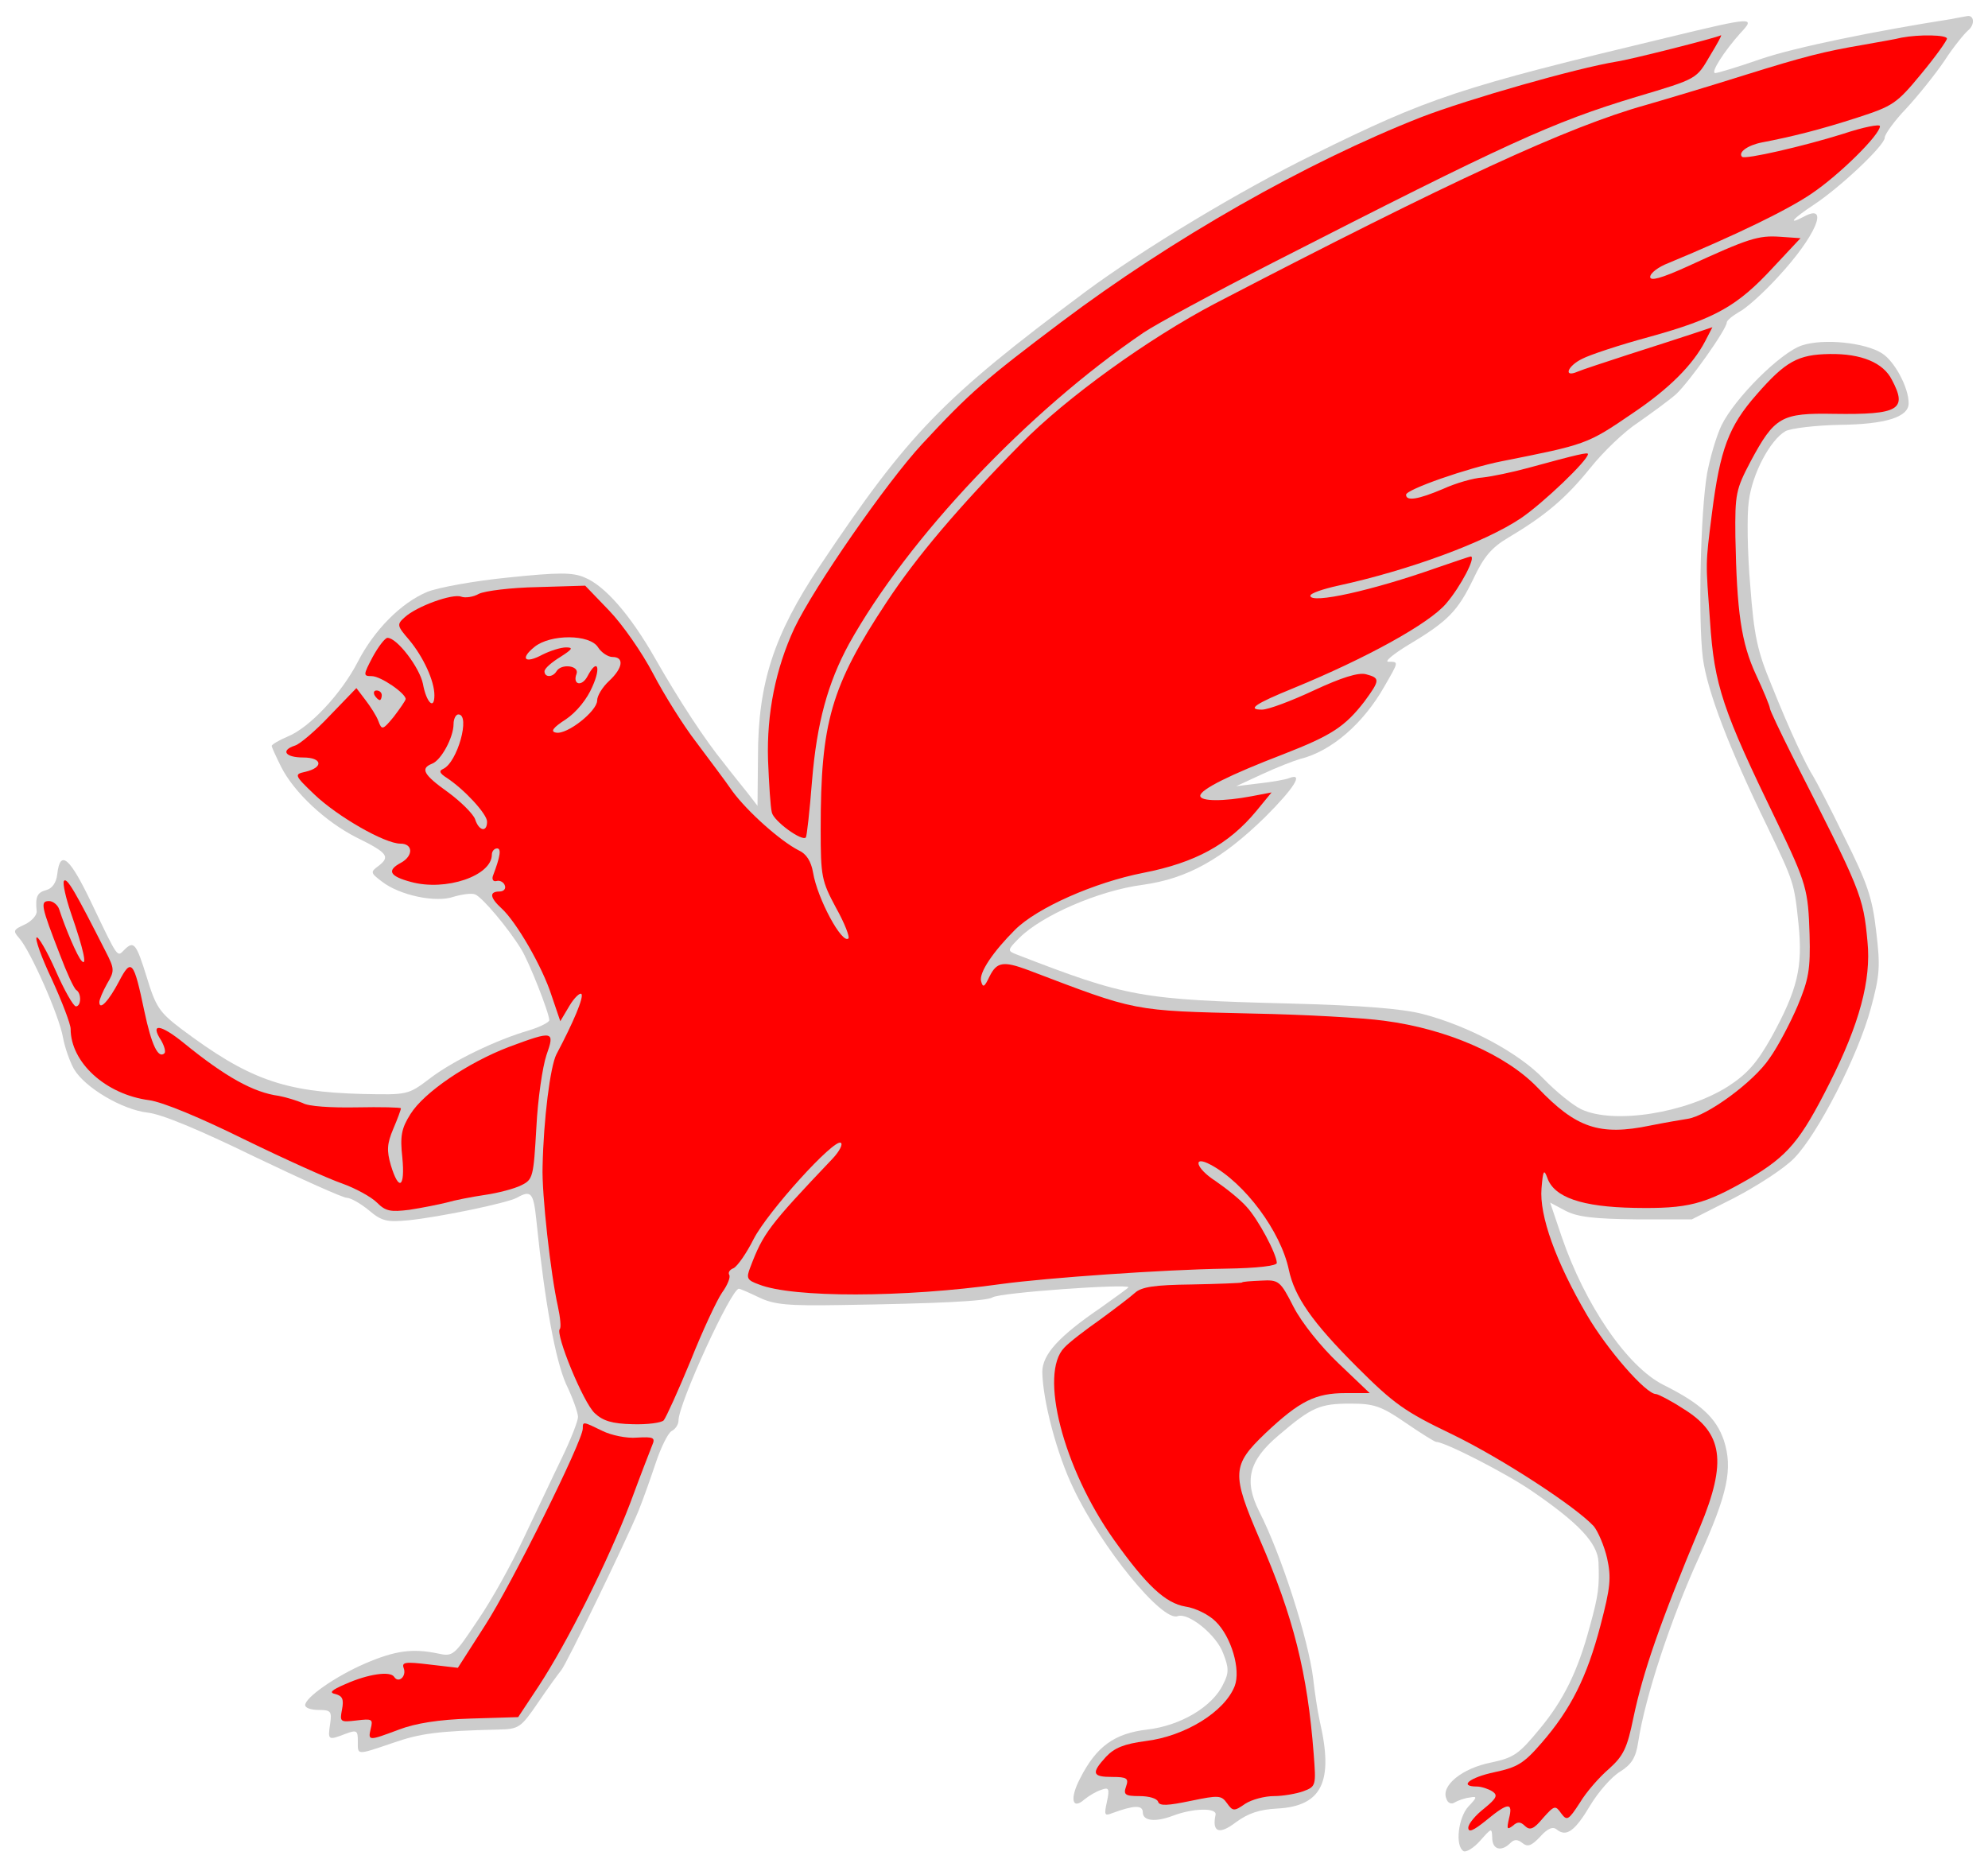 <?xml version="1.0" encoding="UTF-8" standalone="no"?>
<!DOCTYPE svg PUBLIC "-//W3C//DTD SVG 1.1//EN" "http://www.w3.org/Graphics/SVG/1.1/DTD/svg11.dtd">
<svg xmlns:dc="http://purl.org/dc/elements/1.1/" xmlns:xl="http://www.w3.org/1999/xlink" version="1.1" xmlns="http://www.w3.org/2000/svg" viewBox="33.75 63 297 279" width="297" height="279">

  <g id="Monkey,_Winged,_Passant" fill-opacity="1" stroke-dasharray="none" stroke="none" stroke-opacity="1" fill="#ffff00">
    <title>Monkey, Winged, Passant</title>
    <g id="Monkey,_Winged,_Passant: Layer 2" >
      <title>Layer 2</title>
      <g id="Group_3">
        <g id="Graphic_12">
          <path d="M 325.332 65.837 C 313.891 67.624 302.02 70.056 296.943 71.772 C 293.439 72.988 290.364 73.917 290.007 73.917 C 289.22 73.917 291.366 70.628 293.725 67.982 C 296.085 65.479 295.799 65.479 282.784 68.626 C 251.75 76.062 247.245 77.564 229.868 86.145 C 219.07 91.437 204.482 100.232 195.901 106.597 C 174.52 122.543 169.515 127.692 156.214 147.571 C 149.349 157.868 146.989 165.091 146.989 176.032 L 146.918 183.397 L 145.488 181.538 C 144.701 180.537 143.056 178.534 141.912 177.033 C 139.123 173.6 135.333 167.88 131.543 161.229 C 127.897 154.865 124.107 150.503 121.103 149.287 C 119.316 148.501 117.242 148.501 109.662 149.287 C 104.585 149.788 99.15 150.789 97.577 151.433 C 93.644 153.077 89.639 157.153 87.208 161.873 C 84.777 166.593 80.057 171.67 76.768 173.028 C 75.409 173.6 74.337 174.244 74.337 174.458 C 74.337 174.601 74.98 176.032 75.767 177.605 C 77.697 181.395 82.345 185.757 86.994 188.117 C 91.642 190.405 92.071 190.977 90.354 192.336 C 89.067 193.265 89.067 193.408 90.784 194.695 C 93.429 196.769 98.864 197.913 101.51 196.984 C 102.725 196.626 104.156 196.412 104.728 196.626 C 105.8 197.055 109.662 201.632 111.593 204.778 C 112.737 206.566 115.812 214.36 115.812 215.433 C 115.812 215.719 114.453 216.434 112.808 216.935 C 107.874 218.365 101.367 221.511 97.934 224.157 C 94.716 226.588 94.645 226.588 87.923 226.445 C 76.124 226.159 70.833 224.229 60.821 216.72 C 57.532 214.217 57.031 213.431 55.673 208.997 C 54.1 203.92 53.742 203.491 52.312 204.921 C 51.239 205.994 51.454 206.351 47.521 198.128 C 44.16 191.048 42.73 189.833 42.301 193.623 C 42.158 194.91 41.514 195.768 40.656 195.983 C 39.297 196.34 39.011 196.984 39.226 199.129 C 39.297 199.701 38.511 200.631 37.438 201.131 C 35.722 201.918 35.65 202.061 36.651 203.205 C 38.296 205.064 42.587 214.718 43.159 218.007 C 43.445 219.58 44.231 221.726 44.803 222.727 C 46.448 225.516 52.026 228.805 55.816 229.234 C 57.889 229.449 63.539 231.808 71.762 235.813 C 78.77 239.174 84.991 241.963 85.563 241.963 C 86.135 241.963 87.637 242.821 88.853 243.822 C 90.784 245.467 91.57 245.61 94.716 245.324 C 99.579 244.823 109.447 242.749 110.949 241.963 C 113.094 240.747 113.452 241.176 113.881 245.324 C 115.168 257.838 116.741 266.204 118.314 269.78 C 119.316 271.853 120.102 274.07 120.102 274.714 C 120.102 275.286 119.029 278.075 117.671 280.863 C 116.312 283.652 113.809 289.015 112.022 292.734 C 110.305 296.452 107.231 302.03 105.157 305.033 C 101.581 310.397 101.438 310.54 99.15 310.039 C 95.36 309.252 92.786 309.61 88.281 311.541 C 83.847 313.471 79.342 316.618 79.342 317.762 C 79.342 318.191 80.272 318.477 81.344 318.477 C 83.204 318.477 83.347 318.692 83.061 320.622 C 82.703 322.982 82.775 323.054 85.349 322.053 C 87.065 321.409 87.208 321.552 87.208 323.125 C 87.208 325.27 86.922 325.27 92.428 323.411 C 96.504 321.981 99.15 321.623 108.089 321.409 C 111.307 321.337 111.521 321.194 114.167 317.333 C 115.669 315.116 117.242 312.971 117.599 312.542 C 118.386 311.612 127.181 293.449 129.112 288.801 C 129.756 287.228 130.9 284.01 131.687 281.65 C 132.473 279.29 133.546 277.074 134.118 276.787 C 134.69 276.501 135.119 275.786 135.119 275.214 C 135.119 272.711 142.985 255.549 144.129 255.549 C 144.344 255.549 145.631 256.121 147.132 256.837 C 149.349 257.909 151.351 258.124 159.432 257.981 C 173.591 257.766 181.171 257.409 182.029 256.837 C 183.101 256.121 202.337 254.763 202.337 255.335 C 202.337 255.406 200.478 256.765 198.261 258.338 C 191.968 262.629 189.466 265.346 189.466 267.992 C 189.537 272.211 191.611 280.22 194.114 285.369 C 198.261 294.164 207.414 305.391 209.703 304.461 C 211.276 303.889 215.495 307.25 216.496 310.039 C 217.354 312.184 217.354 312.971 216.496 314.616 C 214.923 317.976 210.132 320.837 205.126 321.409 C 200.263 321.981 197.546 323.912 195.115 328.703 C 193.542 331.706 193.899 333.494 195.758 331.849 C 196.473 331.277 197.546 330.634 198.261 330.419 C 199.405 329.99 199.548 330.204 199.119 332.207 C 198.69 334.137 198.762 334.352 199.834 333.923 C 203.124 332.707 204.482 332.636 204.482 333.78 C 204.482 335.067 206.342 335.282 208.987 334.281 C 211.991 333.136 215.566 333.065 215.352 334.137 C 214.78 336.783 215.924 337.141 218.355 335.282 C 220.214 333.923 221.859 333.351 224.576 333.208 C 231.227 332.85 233.014 329.203 230.941 320.265 C 230.583 318.692 230.154 315.76 229.94 313.829 C 229.224 307.965 225.22 295.38 221.859 288.801 C 219.571 284.224 220.286 281.221 224.791 277.431 C 229.725 273.212 230.941 272.711 235.517 272.711 C 239.021 272.711 240.094 273.069 243.741 275.572 C 246.029 277.145 248.103 278.432 248.317 278.432 C 249.604 278.432 258.686 283.08 262.548 285.726 C 269.555 290.517 272.416 293.521 272.559 296.381 C 272.702 300.099 272.559 301.315 271.272 305.963 C 269.484 312.685 267.339 317.047 263.692 321.409 C 260.688 325.056 259.902 325.628 256.469 326.343 C 252.179 327.201 249.032 329.775 249.819 331.706 C 250.033 332.421 250.606 332.636 251.106 332.278 C 251.607 331.992 252.608 331.635 253.323 331.563 C 254.467 331.349 254.467 331.492 253.108 332.922 C 251.607 334.567 251.106 338.786 252.393 339.572 C 252.751 339.787 253.895 339.143 254.896 337.999 C 256.612 336.068 256.612 336.068 256.684 337.57 C 256.684 339.358 258.042 339.715 259.401 338.356 C 259.973 337.784 260.474 337.784 261.189 338.356 C 261.975 339 262.548 338.786 263.835 337.427 C 264.979 336.14 265.765 335.854 266.337 336.354 C 267.768 337.498 269.055 336.569 271.343 332.707 C 272.559 330.705 274.489 328.488 275.777 327.702 C 277.493 326.629 278.136 325.628 278.494 323.268 C 279.495 316.618 283.357 304.89 287.576 295.666 C 291.866 286.155 292.653 282.437 291.294 278.218 C 290.15 274.857 287.862 272.711 282.284 269.923 C 276.849 267.205 270.556 257.981 267.053 247.755 L 265.336 242.678 L 267.625 243.893 C 269.412 244.823 271.844 245.109 278.208 245.181 L 286.503 245.181 L 292.867 241.963 C 296.3 240.175 300.376 237.529 301.806 236.028 C 305.31 232.452 311.316 220.796 313.247 213.645 C 314.606 208.64 314.677 207.352 314.034 202.061 C 313.462 197.055 312.675 194.838 309.314 188.117 C 307.169 183.683 305.024 179.607 304.666 179.035 C 303.594 177.39 301.162 172.242 298.445 165.448 C 296.3 160.3 295.799 158.083 295.227 150.432 C 294.798 145.497 294.726 139.848 295.012 137.917 C 295.513 133.77 298.23 128.693 300.519 127.406 C 301.377 126.977 305.024 126.548 308.528 126.476 C 315.392 126.405 318.896 125.332 318.896 123.258 C 318.896 120.898 316.823 117.037 314.963 115.821 C 312.461 114.177 306.168 113.533 302.95 114.606 C 299.732 115.678 292.939 122.472 290.936 126.548 C 290.15 128.192 289.22 131.41 288.791 133.698 C 287.79 139.491 287.433 155.509 288.148 161.301 C 288.791 166.235 292.081 174.816 297.801 186.543 C 301.734 194.767 301.806 194.838 302.449 201.131 C 303.093 207.495 302.306 210.856 298.373 218.007 C 296.228 221.797 294.798 223.442 291.938 225.301 C 285.645 229.306 274.847 231.022 269.984 228.734 C 268.769 228.162 266.194 226.088 264.335 224.157 C 260.617 220.296 253.18 216.291 246.315 214.503 C 243.312 213.717 237.376 213.216 226.293 212.93 C 204.196 212.358 202.123 212.001 185.533 205.565 C 184.245 205.064 184.245 204.921 186.033 203.133 C 189.394 199.773 197.904 196.054 204.482 195.196 C 211.133 194.266 216.281 191.406 222.789 185.042 C 227.079 180.751 228.581 178.391 226.364 179.25 C 225.864 179.464 223.861 179.822 221.931 180.036 L 218.427 180.465 L 222.288 178.677 C 224.433 177.676 227.008 176.675 228.009 176.389 C 232.657 175.245 237.448 171.098 240.594 165.52 C 242.74 161.801 242.74 161.873 241.166 161.873 C 240.523 161.873 241.881 160.729 244.241 159.299 C 250.105 155.795 251.535 154.293 253.895 149.43 C 255.397 146.213 256.612 144.782 259.044 143.352 C 264.693 139.991 267.696 137.417 271.343 132.912 C 273.274 130.481 276.492 127.406 278.494 126.119 C 280.425 124.76 282.999 122.901 284.143 121.9 C 286.145 120.04 291.723 112.174 291.723 111.173 C 291.723 110.887 292.581 110.172 293.582 109.6 C 294.583 109.099 297.229 106.74 299.375 104.38 C 305.024 98.302 307.169 93.225 303.236 95.37 C 300.662 96.728 301.591 95.656 304.738 93.582 C 308.742 90.936 315.321 84.715 315.321 83.571 C 315.321 83.07 316.751 81.068 318.539 79.209 C 320.327 77.278 322.901 74.06 324.26 72.058 C 325.547 70.056 327.191 68.053 327.763 67.553 C 328.836 66.695 328.693 65.193 327.62 65.408 C 327.334 65.479 326.333 65.622 325.332 65.837 Z" fill="#cccccc"/>
        </g>
        <g id="Graphic_11">
          <path d="M 289.292 71.2 C 287.147 74.847 287.504 74.704 278.136 77.493 C 265.622 81.283 258.901 84.357 223.933 102.235 C 215.137 106.74 206.413 111.459 204.625 112.675 C 187.249 124.474 169.372 143.424 160.576 159.227 C 157.43 165.019 155.785 170.955 155.07 179.607 C 154.712 184.184 154.283 187.974 154.14 188.117 C 153.568 188.76 149.349 185.685 149.063 184.398 C 148.849 183.612 148.634 180.036 148.491 176.532 C 148.277 169.596 149.635 162.874 152.424 156.867 C 155.356 150.718 166.154 135.129 171.517 129.336 C 178.668 121.614 181.028 119.611 192.326 111.102 C 208.773 98.731 228.795 87.289 246.101 80.496 C 253.18 77.779 269.198 73.202 275.276 72.201 C 277.278 71.915 290.007 68.697 290.865 68.268 C 291.008 68.268 290.293 69.555 289.292 71.2 Z" fill="#ff0000"/>
        </g>
        <g id="Graphic_10">
          <path d="M 324.617 68.769 C 324.617 69.055 322.901 71.486 320.756 74.06 C 317.109 78.494 316.537 78.851 311.245 80.567 C 305.739 82.355 301.448 83.428 296.943 84.286 C 294.798 84.715 293.368 85.788 294.011 86.431 C 294.44 86.86 303.164 84.858 309.1 82.999 C 312.103 81.998 314.606 81.497 314.606 81.855 C 314.606 83.142 308.528 89.149 304.38 91.937 C 300.805 94.369 293.153 98.087 282.999 102.306 C 281.497 102.878 280.282 103.808 280.282 104.38 C 280.282 105.023 281.926 104.594 285.859 102.807 C 295.012 98.588 296.443 98.159 299.661 98.373 L 302.735 98.588 L 298.588 103.021 C 293.296 108.742 290.007 110.601 280.21 113.318 C 275.705 114.534 271.2 116.036 270.127 116.608 C 267.911 117.681 267.267 119.468 269.412 118.539 C 270.056 118.253 273.56 117.108 277.064 115.964 C 280.639 114.82 284.858 113.462 286.574 112.889 L 289.578 111.888 L 288.505 113.962 C 286.646 117.538 283.07 121.113 277.636 124.76 C 270.842 129.408 270.7 129.408 258.114 131.911 C 253.037 132.912 243.812 136.13 243.812 136.916 C 243.812 137.917 245.6 137.631 249.318 136.058 C 251.178 135.2 253.895 134.414 255.254 134.342 C 256.612 134.199 259.687 133.555 262.047 132.912 C 269.627 130.838 270.986 130.552 270.986 130.838 C 270.986 131.768 264.335 138.132 260.974 140.42 C 255.54 144.067 244.17 148.215 233.658 150.503 C 231.37 151.004 229.51 151.647 229.51 152.005 C 229.51 153.292 238.807 151.218 248.317 147.857 C 251.035 146.928 253.323 146.141 253.466 146.141 C 254.324 146.141 251.964 150.646 249.819 153.149 C 247.316 156.152 237.805 161.372 227.008 165.806 C 221.215 168.166 220 169.024 222.288 169.024 C 223.218 169.024 226.65 167.737 230.011 166.163 C 234.159 164.233 236.661 163.446 237.805 163.732 C 239.951 164.304 239.951 164.59 237.591 167.808 C 234.659 171.598 232.657 172.885 225.506 175.674 C 217.497 178.749 213.063 180.966 213.063 181.895 C 213.063 182.753 216.567 182.753 220.715 181.967 L 223.718 181.395 L 221.43 184.184 C 217.282 189.189 212.277 191.907 204.554 193.408 C 197.26 194.838 188.679 198.628 185.39 201.918 C 182.1 205.207 180.026 208.282 180.312 209.569 C 180.598 210.642 180.813 210.499 181.6 208.854 C 182.672 206.709 183.673 206.566 187.32 207.925 C 203.696 214.146 202.695 214.003 220.929 214.432 C 228.581 214.575 237.448 215.075 240.523 215.504 C 249.89 216.72 258.758 220.582 263.477 225.516 C 269.198 231.522 272.702 232.738 280.282 231.165 C 282.427 230.736 284.93 230.307 285.859 230.164 C 288.791 229.735 295.728 224.658 298.087 221.154 C 299.375 219.366 301.234 215.791 302.306 213.288 C 303.951 209.355 304.237 207.853 304.094 202.633 C 303.88 195.911 303.665 195.053 299.231 185.828 C 291.079 169.024 289.864 165.448 289.22 155.795 C 288.577 146.713 288.505 147.643 289.506 139.705 C 290.722 130.123 292.009 126.691 296.157 121.971 C 300.519 116.965 302.378 115.964 307.097 115.893 C 311.817 115.821 315.106 117.18 316.394 119.754 C 318.753 124.188 317.466 124.974 307.741 124.831 C 299.875 124.688 298.874 125.26 295.298 131.911 C 293.082 136.13 292.939 136.773 293.01 143.209 C 293.225 154.364 293.868 159.013 296.085 163.804 C 297.229 166.235 298.159 168.523 298.159 168.809 C 298.159 169.095 299.661 172.242 301.448 175.817 C 311.817 196.197 312.103 196.769 312.747 203.706 C 313.319 209.426 311.531 216.005 307.097 224.801 C 302.735 233.453 300.876 235.67 295.084 239.102 C 288.362 242.964 286.002 243.607 277.922 243.464 C 270.056 243.321 265.908 241.891 264.907 238.959 C 264.407 237.601 264.264 237.887 264.049 240.533 C 263.692 244.609 266.194 251.545 270.842 259.482 C 273.846 264.631 279.638 271.281 281.14 271.281 C 281.426 271.281 283.285 272.211 285.144 273.427 C 291.151 277.074 291.795 281.364 287.719 291.161 C 281.712 305.534 279.209 312.828 277.779 319.621 C 276.849 324.198 276.277 325.342 274.132 327.273 C 272.702 328.488 270.7 330.777 269.77 332.35 C 268.054 334.996 267.839 335.067 266.981 333.923 C 266.123 332.707 265.98 332.707 264.264 334.638 C 262.905 336.283 262.333 336.497 261.618 335.854 C 260.903 335.139 260.474 335.139 259.759 335.782 C 258.901 336.426 258.829 336.283 259.187 334.71 C 259.83 332.207 259.044 332.278 255.754 334.996 C 253.895 336.497 253.108 336.855 253.108 336.068 C 253.108 335.496 254.181 334.209 255.468 333.208 C 257.399 331.635 257.542 331.206 256.684 330.634 C 256.112 330.276 255.039 329.918 254.395 329.918 C 251.607 329.918 253.323 328.56 257.041 327.773 C 260.402 327.058 261.403 326.486 264.049 323.411 C 268.411 318.406 270.842 313.543 272.845 305.892 C 274.346 300.171 274.489 298.741 273.846 295.809 C 273.417 293.95 272.487 291.804 271.844 291.018 C 269.126 288.086 258.185 280.935 250.677 277.288 C 243.669 273.927 242.024 272.783 236.447 267.205 C 229.797 260.555 227.151 256.765 226.293 252.689 C 225.077 246.968 219.714 239.746 214.637 237.029 C 211.848 235.527 212.348 237.529 215.352 239.46 C 216.925 240.533 219.07 242.249 220 243.321 C 221.716 245.181 224.433 250.258 224.505 251.688 C 224.505 252.117 221.644 252.475 216.853 252.546 C 207.557 252.689 190.252 253.905 183.387 254.834 C 168.657 256.908 152.138 256.908 147.132 254.906 C 145.345 254.262 145.202 253.976 145.845 252.331 C 147.776 247.254 148.563 246.182 158.145 236.099 C 159.146 235.026 159.718 233.954 159.36 233.739 C 158.359 233.096 148.491 243.965 146.346 248.112 C 145.273 250.258 143.915 252.188 143.342 252.475 C 142.77 252.689 142.484 253.118 142.699 253.476 C 142.913 253.833 142.413 255.049 141.626 256.121 C 140.84 257.266 138.694 261.842 136.907 266.347 C 135.047 270.852 133.26 274.785 132.902 275.214 C 132.545 275.572 130.471 275.858 128.254 275.786 C 125.179 275.715 123.821 275.286 122.605 274.142 C 120.889 272.568 116.67 262.271 117.385 261.556 C 117.599 261.342 117.456 259.84 117.099 258.195 C 116.026 253.476 114.667 241.248 114.81 237.315 C 114.953 230.235 115.955 222.298 116.884 220.51 C 119.387 215.791 121.032 211.929 120.603 211.5 C 120.388 211.285 119.53 212.072 118.815 213.288 L 117.456 215.576 L 116.169 211.786 C 114.81 207.495 110.877 200.702 108.661 198.7 C 106.944 197.127 106.801 196.197 108.375 196.197 C 109.018 196.197 109.376 195.768 109.161 195.268 C 109.018 194.838 108.446 194.481 107.946 194.624 C 107.445 194.767 107.231 194.409 107.374 193.909 C 108.518 190.905 108.661 189.761 108.017 189.761 C 107.588 189.761 107.231 190.19 107.231 190.691 C 107.231 193.837 100.366 196.197 95.146 194.767 C 91.928 193.909 91.499 193.051 93.644 191.907 C 95.503 190.905 95.503 189.046 93.572 189.046 C 91.213 189.046 84.133 184.97 80.701 181.681 C 77.697 178.821 77.697 178.677 79.342 178.32 C 82.131 177.676 81.916 176.175 79.056 176.175 C 76.339 176.175 75.624 175.102 77.84 174.387 C 78.556 174.172 80.915 172.17 83.061 169.882 L 86.994 165.806 L 88.352 167.594 C 89.067 168.523 89.997 169.953 90.283 170.74 C 90.784 172.099 90.927 172.099 92.571 170.096 C 93.501 168.881 94.287 167.737 94.359 167.451 C 94.359 166.593 90.64 164.018 89.282 164.018 C 87.995 164.018 87.995 163.875 89.425 161.158 C 90.283 159.585 91.284 158.297 91.642 158.297 C 93.072 158.297 96.433 162.731 96.933 165.162 C 97.434 167.951 98.649 169.167 98.649 166.879 C 98.649 164.733 97.005 161.158 94.86 158.584 C 93.072 156.51 93 156.295 94.216 155.223 C 96.004 153.578 101.367 151.647 102.654 152.148 C 103.226 152.362 104.442 152.219 105.3 151.719 C 106.158 151.29 110.091 150.789 114.024 150.718 L 121.175 150.503 L 124.75 154.221 C 126.752 156.295 129.684 160.514 131.329 163.661 C 132.974 166.807 135.834 171.384 137.765 173.886 C 139.624 176.389 142.127 179.679 143.199 181.252 C 145.416 184.255 150.279 188.617 153.068 190.047 C 154.212 190.548 154.927 191.692 155.213 193.337 C 155.856 197.27 159.575 204.135 160.505 203.205 C 160.719 202.99 159.932 200.917 158.645 198.628 C 156.5 194.624 156.357 193.98 156.357 186.901 C 156.357 170.955 157.859 165.591 166.225 152.934 C 170.659 146.213 176.88 138.847 186.248 129.336 C 193.041 122.4 205.412 113.533 215.209 108.384 C 250.677 89.935 268.054 81.926 279.567 78.708 C 283.285 77.636 289.935 75.633 294.226 74.275 C 303.379 71.414 306.239 70.699 312.103 69.698 C 314.463 69.269 317.037 68.84 317.824 68.626 C 320.47 68.125 324.617 68.196 324.617 68.769 Z" fill="#ff0000"/>
        </g>
        <g id="Graphic_9">
          <path d="M 90.784 166.879 C 90.784 167.236 90.64 167.594 90.497 167.594 C 90.283 167.594 89.925 167.236 89.711 166.879 C 89.496 166.449 89.639 166.163 89.997 166.163 C 90.426 166.163 90.784 166.449 90.784 166.879 Z" fill="#ff0000"/>
        </g>
        <g id="Graphic_8">
          <path d="M 49.523 205.136 C 50.882 207.782 50.882 208.068 49.737 209.998 C 49.094 211.142 48.593 212.358 48.593 212.716 C 48.593 214.074 50.024 212.501 51.525 209.641 C 53.384 206.065 53.742 206.566 55.315 214.074 C 56.388 219.151 57.389 221.225 58.319 220.367 C 58.533 220.153 58.319 219.294 57.818 218.436 C 56.102 215.791 57.746 216.005 61.25 218.865 C 67.4 223.871 71.619 226.231 75.409 226.731 C 76.553 226.946 78.126 227.446 78.985 227.804 C 79.771 228.305 83.275 228.519 86.994 228.448 C 90.64 228.376 93.644 228.448 93.644 228.591 C 93.644 228.805 93.143 230.164 92.5 231.665 C 91.57 233.882 91.499 234.883 92.142 237.1 C 93.358 241.105 94.287 240.39 93.858 235.956 C 93.501 232.738 93.715 231.594 95.074 229.449 C 97.076 226.231 103.584 221.797 109.733 219.437 C 116.455 216.935 116.67 217.006 115.383 220.653 C 114.81 222.369 114.095 227.16 113.881 231.451 C 113.452 238.888 113.38 239.245 111.593 240.103 C 110.591 240.604 108.16 241.248 106.158 241.534 C 104.227 241.82 101.653 242.32 100.437 242.678 C 99.293 242.964 96.79 243.464 94.931 243.75 C 92.071 244.108 91.356 243.965 90.068 242.678 C 89.21 241.82 86.851 240.533 84.848 239.817 C 82.775 239.102 76.267 236.171 70.26 233.239 C 63.753 230.021 58.104 227.661 56.03 227.375 C 49.523 226.517 44.303 221.726 44.303 216.72 C 44.303 216.005 43.016 212.644 41.514 209.355 C 39.941 206.065 38.94 203.205 39.226 203.062 C 39.44 202.847 40.799 205.136 42.086 208.068 C 43.373 210.999 44.732 213.359 45.089 213.359 C 45.876 213.359 45.948 211.428 45.161 210.928 C 44.803 210.713 43.731 208.354 42.73 205.708 C 39.869 198.342 39.726 197.627 41.085 197.627 C 41.657 197.627 42.372 198.199 42.587 198.843 C 43.516 201.703 45.304 205.922 45.948 206.566 C 46.806 207.495 46.234 204.85 44.374 199.487 C 43.588 197.198 43.087 194.981 43.302 194.624 C 43.731 193.98 45.089 196.412 49.523 205.136 Z" fill="#ff0000"/>
        </g>
        <g id="Graphic_7">
          <path d="M 227.008 258.267 C 228.223 260.627 231.084 264.202 233.729 266.705 L 238.378 271.138 L 234.802 271.138 C 230.297 271.138 227.937 272.282 222.789 277.145 C 217.783 281.936 217.712 283.152 221.931 292.948 C 227.008 304.604 229.081 312.971 230.011 325.056 C 230.369 329.775 230.369 329.918 228.438 330.634 C 227.437 330.991 225.434 331.349 224.076 331.349 C 222.717 331.349 220.786 331.849 219.785 332.493 C 218.141 333.637 217.926 333.637 217.068 332.421 C 216.21 331.206 215.781 331.206 211.633 332.064 C 208.201 332.779 206.985 332.85 206.771 332.207 C 206.628 331.706 205.412 331.349 203.982 331.349 C 201.837 331.349 201.551 331.134 201.98 329.918 C 202.409 328.703 202.123 328.488 199.906 328.488 C 196.902 328.488 196.759 327.916 198.976 325.485 C 200.263 324.126 201.694 323.554 204.911 323.125 C 210.775 322.41 216.71 318.763 218.212 314.902 C 219.142 312.47 217.712 307.536 215.352 305.248 C 214.351 304.247 212.348 303.246 210.847 303.031 C 207.843 302.531 204.983 299.813 200.192 293.091 C 192.54 282.294 188.965 268.206 192.755 264.345 C 193.47 263.558 195.901 261.699 198.047 260.197 C 200.192 258.624 202.552 256.837 203.267 256.193 C 204.268 255.263 206.199 254.977 211.848 254.906 C 215.781 254.834 219.142 254.691 219.285 254.62 C 219.356 254.477 220.643 254.405 222.145 254.334 C 224.791 254.191 225.005 254.334 227.008 258.267 Z" fill="#ff0000"/>
        </g>
        <g id="Graphic_6">
          <path d="M 123.749 276.787 C 125.036 277.431 127.396 277.932 128.898 277.789 C 131.4 277.646 131.687 277.789 131.186 278.933 C 130.9 279.648 129.398 283.509 127.897 287.585 C 124.536 296.381 118.457 308.466 114.238 314.902 L 111.163 319.55 L 104.084 319.764 C 99.293 319.907 95.789 320.479 93.358 321.409 C 88.781 323.125 88.71 323.125 89.139 321.266 C 89.496 319.836 89.353 319.764 86.994 320.05 C 84.562 320.336 84.491 320.265 84.848 318.406 C 85.134 316.904 84.92 316.403 83.919 316.117 C 82.846 315.903 83.204 315.545 85.349 314.616 C 88.71 313.114 92.071 312.613 92.643 313.543 C 93.286 314.544 94.502 313.471 94.073 312.256 C 93.715 311.326 94.287 311.255 97.863 311.684 L 102.153 312.184 L 106.229 305.82 C 110.162 299.742 120.817 278.289 120.817 276.43 C 120.817 275.357 120.817 275.357 123.749 276.787 Z" fill="#ff0000"/>
        </g>
        <g id="Graphic_5">
          <path d="M 113.595 159.656 C 111.378 161.444 112.165 162.23 114.81 160.8 C 115.955 160.228 117.528 159.728 118.314 159.728 C 119.459 159.728 119.244 160.014 117.456 161.158 C 116.169 161.944 115.096 162.874 115.096 163.303 C 115.096 164.233 116.312 164.233 116.884 163.303 C 117.599 162.087 120.317 162.445 119.888 163.661 C 119.244 165.305 120.674 165.663 121.532 164.018 C 122.962 161.301 123.606 162.588 122.247 165.591 C 121.461 167.451 119.888 169.381 118.314 170.454 C 116.312 171.741 115.955 172.313 116.813 172.456 C 118.457 172.814 122.962 169.238 122.962 167.665 C 122.962 166.95 123.749 165.663 124.75 164.733 C 126.824 162.803 127.038 161.158 125.251 161.158 C 124.607 161.158 123.606 160.514 123.105 159.728 C 121.89 157.725 115.955 157.725 113.595 159.656 Z" fill="#cccccc"/>
        </g>
        <g id="Graphic_4">
          <path d="M 101.51 171.169 C 101.51 173.171 99.651 176.604 98.292 177.104 C 96.504 177.819 97.005 178.749 100.723 181.395 C 102.654 182.825 104.442 184.613 104.728 185.399 C 105.3 187.187 106.515 187.402 106.515 185.757 C 106.515 184.613 103.083 180.894 100.437 179.178 C 99.436 178.534 99.293 178.177 99.937 177.891 C 102.082 176.961 104.084 169.739 102.225 169.739 C 101.867 169.739 101.51 170.382 101.51 171.169 Z" fill="#cccccc"/>
        </g>
      </g>
    </g>
  </g>
</svg>
